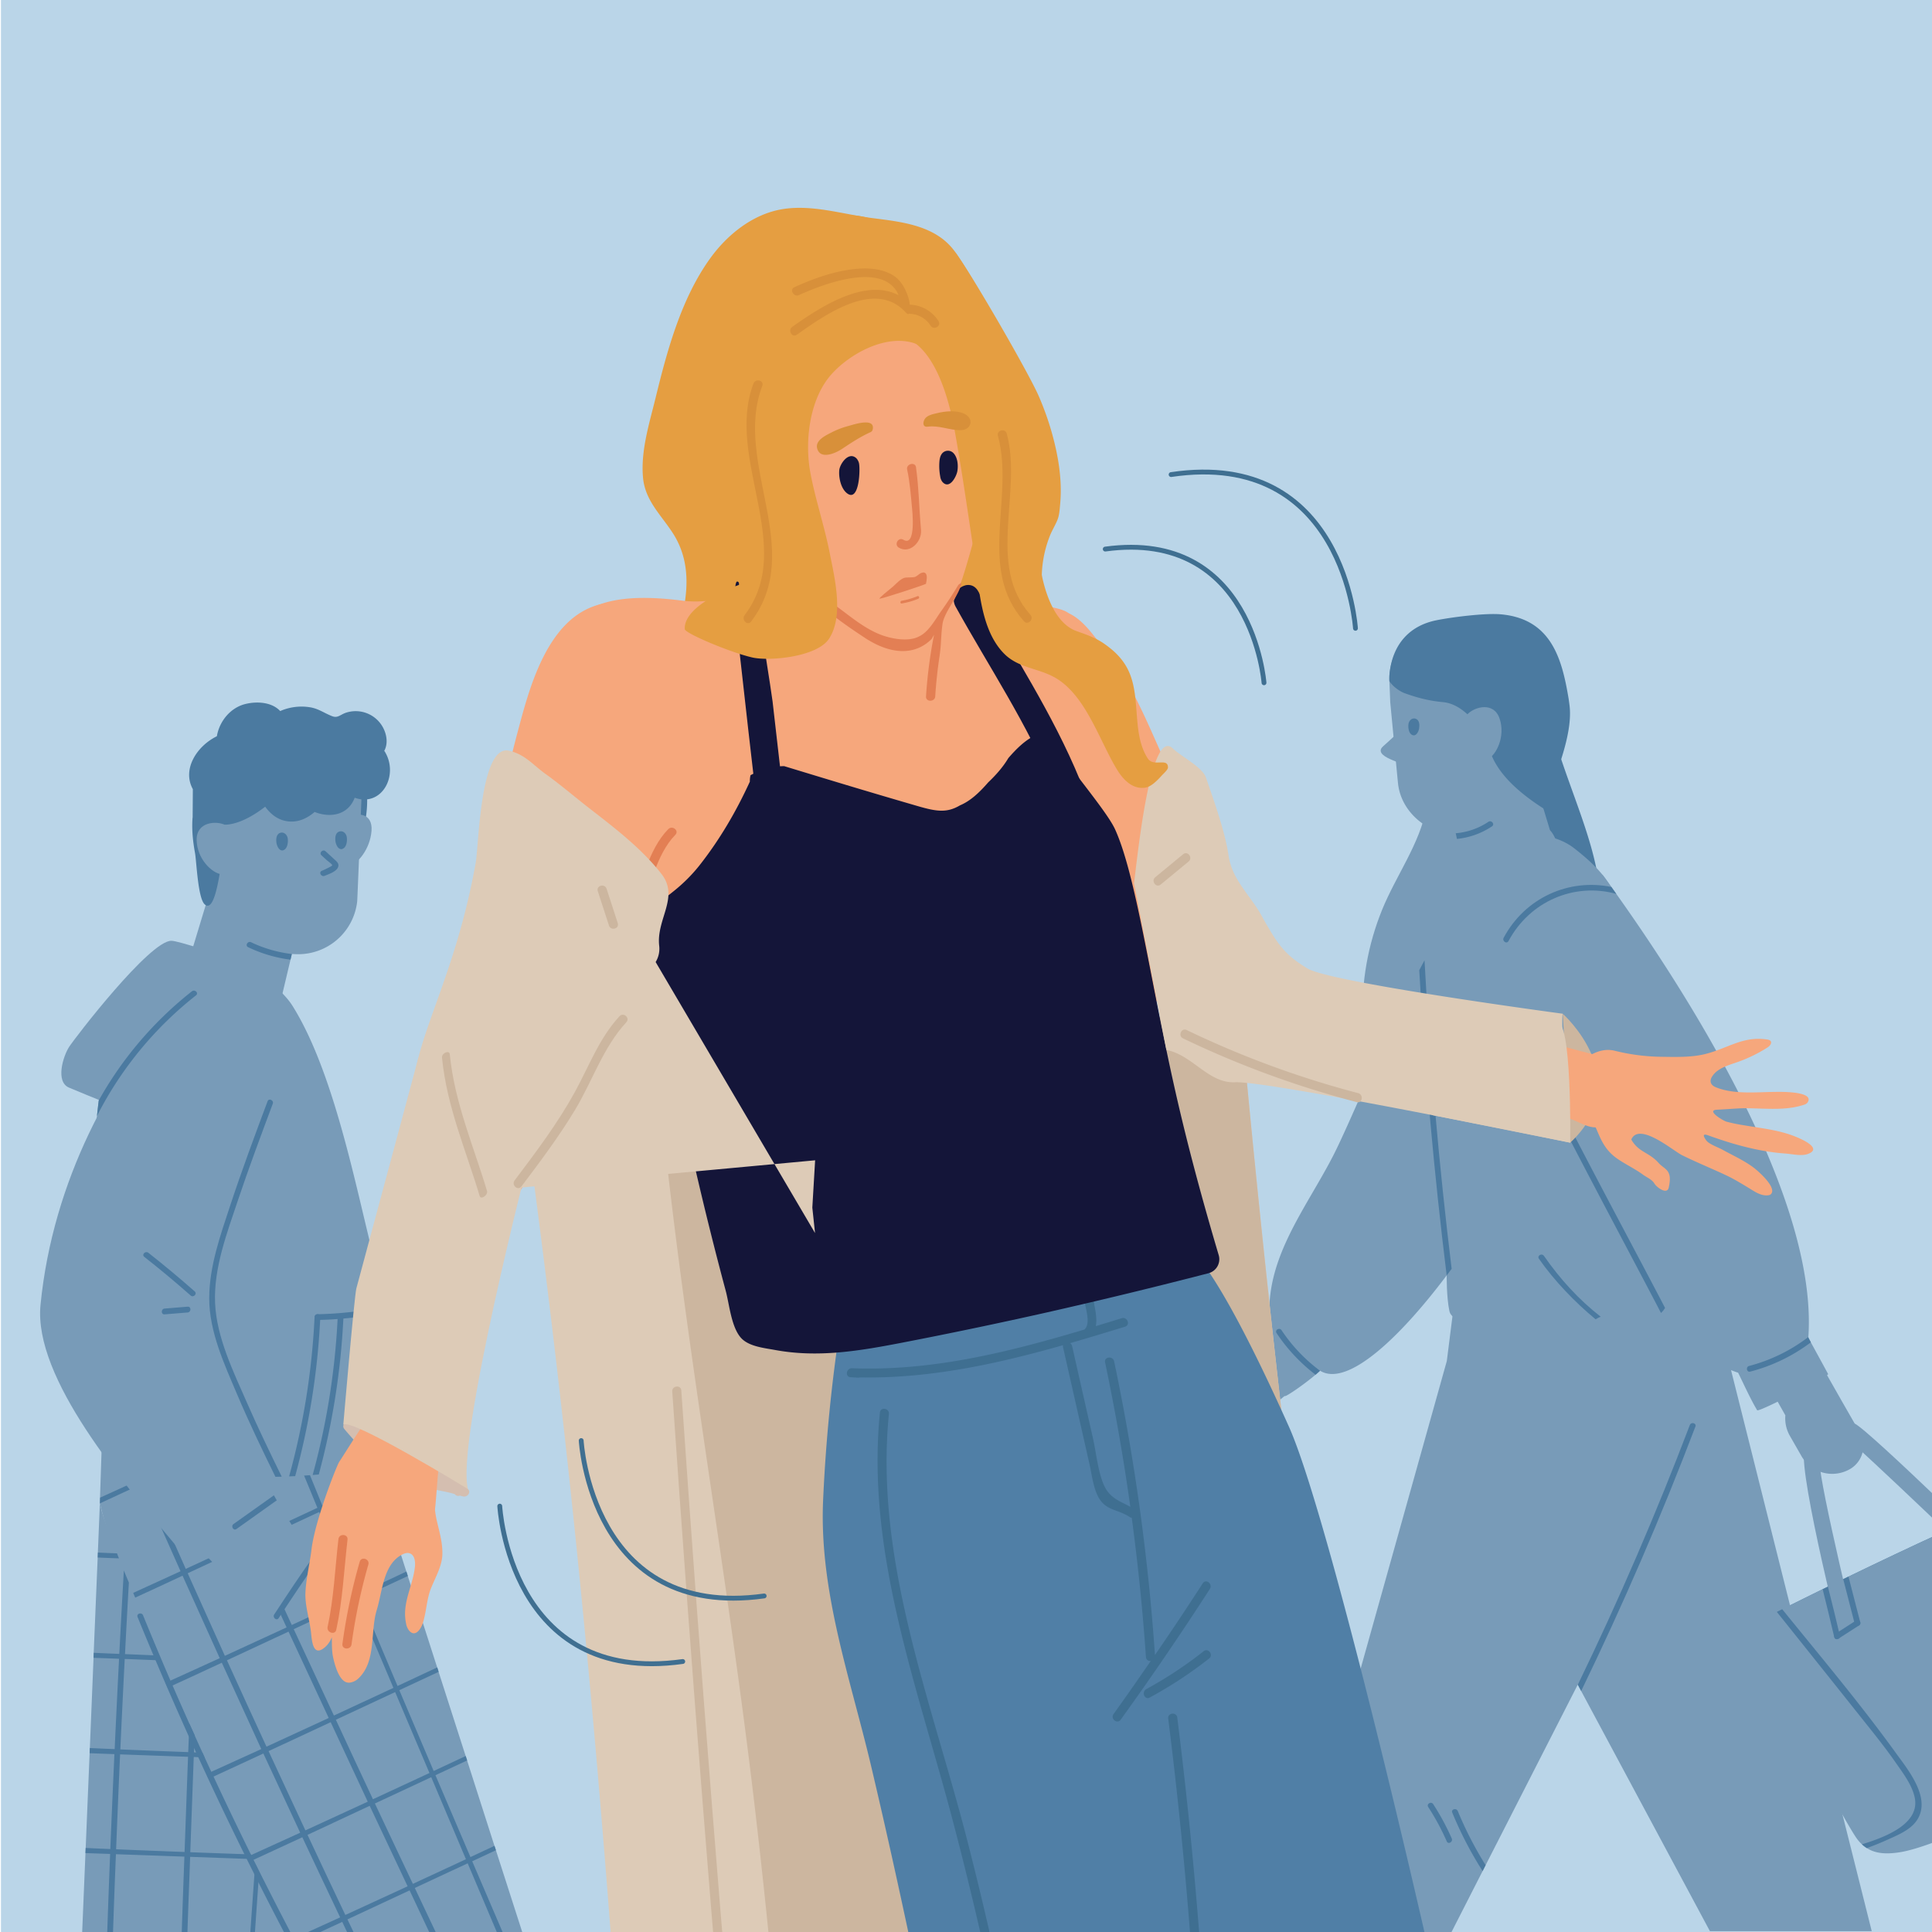 <svg xmlns="http://www.w3.org/2000/svg" viewBox="0 0 2000 2000"><defs><style>.cls-1{fill:#bad5e8;}.cls-2{fill:#4b7aa0;}.cls-3{fill:#789bb8;}.cls-4{fill:#fca87c;}.cls-5{fill:#ccb69f;}.cls-6{fill:#ddcbb7;}.cls-7{fill:#e59e41;}.cls-8{fill:#f6a77c;}.cls-9{fill:#507fa6;}.cls-10{fill:#3f6f91;}.cls-11{fill:#141539;}.cls-12{fill:#d4beb0;}.cls-13{fill:#e37f54;}.cls-14{fill:#d8903a;}.cls-15{fill:none;stroke:#3f6f91;stroke-linecap:round;stroke-miterlimit:10;stroke-width:5px;}</style></defs><g id="FOND"><rect class="cls-1" x="1" width="2000.17" height="2000.17"/></g><g id="Layer_1" data-name="Layer 1"><path class="cls-2" d="M2173.4,1685.39q-173.08,22.59-346.94,41.12c-11.18-22.89-16-39.62-8.07-47,.9-.66,8.67-4.66,21-10.88,1.73-.89,3.64-1.85,5.55-2.81,11.42-5.67,25.76-12.78,41.83-20.67,1.8-.84,3.59-1.73,5.44-2.63,5.14-2.51,10.46-5.08,15.9-7.77,1.79-.84,3.64-1.73,5.43-2.63,31-15,65.08-31.19,95-44.88,2-.89,3.94-1.79,5.85-2.68,6.22-2.81,12.25-5.5,17.93-8.07l6-2.63c28.69-12.61,49.12-20.56,51.63-18.88C2093.93,1557.76,2138.62,1627.79,2173.4,1685.39Z"/><path class="cls-3" d="M1229,1493.1h0a27.79,27.79,0,0,0,39.14,3.45l32.08-26.88a27.8,27.8,0,0,0,3.45-39.15h0a36.77,36.77,0,0,0-51.79-4.56l-18.32,15.35A36.77,36.77,0,0,0,1229,1493.1Z"/><polygon class="cls-3" points="1296.82 1472.55 1347.86 1430.08 1308.4 1387.61 1267.35 1421.47 1296.82 1472.55"/><path class="cls-3" d="M1527.48,971c-1.19-48.82,36.2-118.28-44.58-136.14-.27-.06-.43-.29-.65-.41-1.33-1.9-4.74-2.12-5.28.73-7.3,38.79-31.6,70.69-46.25,106.7-14.55,35.78-21.73,75.19-19.93,113.82,1.39,29.68,9.34,62.19,32.72,82.41,19.83,17.14,47.78,23.39,71.67,11.37,3.3-1.66.64-6.41-2.61-5.27,1.88-29.7,9.2-58.25,12.94-87.71C1529.1,1028.21,1528.17,999.46,1527.48,971Z"/><path class="cls-3" d="M1509.13,942c-10.46,10.94-22.23,29.52-34.48,52-1.79,3.29-3.64,6.69-5.44,10.22-34.06,65-70.33,155.25-88.85,191.64-27.37,53.6-69.44,104.63-66.15,167.85-2.39,2-21.46,18.29-30.78,28.51-1.49,1.67,36,44.69,46.61,53,1.14.9,20.32-12.31,31.85-22.17,1.73-1.5,3.29-2.87,4.6-4.12,28.27,17.5,82.83-34.42,131.11-98.66,1.79-2.27,3.46-4.54,5.14-6.87a821.45,821.45,0,0,0,58.92-91.91C1562.37,1220.18,1509.19,942,1509.13,942Z"/><path class="cls-2" d="M1656.14,948.69c5.36-61.7-32.5-128-51.33-200.22-19.68-12.39-13.64,13-15.89,15.95-4.13,5.46-3.17,10.55-3.16,17.19A168.09,168.09,0,0,1,1582,818c-3.77,17.13-12,33-13.12,50.59a2.56,2.56,0,0,0-.07,4.08,2.66,2.66,0,0,0,1.8,2C1573.88,879,1657.2,950.32,1656.14,948.69Z"/><polygon class="cls-3" points="1937.62 1999.17 1770.12 1999.17 1636.81 1750.53 1633.34 1744.02 1633.28 1743.95 1537.91 1930.81 1534.8 1936.91 1502.53 2000.19 1332.11 2000.19 1497.74 1408.92 1506.04 1343.19 1766.48 1308.51 1770.18 1331.46 1937.62 1999.17"/><path class="cls-2" d="M1537.91,1930.81l-3.11,6.1a379.33,379.33,0,0,1-31.43-60.53c-1.49-3.53,4.3-5.08,5.74-1.56A376.39,376.39,0,0,0,1537.91,1930.81Z"/><path class="cls-2" d="M1502.84,1903.19a246.75,246.75,0,0,0-19.2-35.56c-2.08-3.21-7.26-.22-5.15,3a247.14,247.14,0,0,1,19.19,35.56C1499.23,1909.72,1504.38,1906.68,1502.84,1903.19Z"/><path class="cls-2" d="M1755.08,1476.77q-53.05,139.47-118.26,273.74l-3.46-6.51q63.83-131.76,115.93-268.79C1750.66,1471.63,1756.46,1473.18,1755.08,1476.77Z"/><path class="cls-3" d="M1774.18,1310.94c-6.93.12-8.58,38.24-47.48,38.71-2.21.06-2.2,8.67-14.83,14.46-25.15,11.52-45.34.34-54.78-1-3.08-.44-26.88,21.87-76.28,12.52-47.76-9-77.28-3.86-80.41-18.5-3-13.94-2.8-36.8-2.8-36.8s-24.94-314.56-23-326.27c6.57-38.31,26.83-87.31,32.33-94.72,25-33.4,88.14-48,122.44-21.39,32.5,25.22,42.9,42.13,55.93,80.07C1701.94,1006.13,1770.54,1187.67,1774.18,1310.94Z"/><path class="cls-2" d="M1657.09,1363.11c-2.94,1-3.16,1.62-5.37,2.59-21.16-17.45-42.82-39.93-58.65-62.64-2.21-3.16,3-6.15,5.2-3C1615.06,1324.16,1634.14,1345.18,1657.09,1363.11Z"/><path class="cls-2" d="M1502.74,1313.46c-1.68,2.33-3.35,4.6-5.14,6.87q-19.45-157.57-28.39-316c1.8-3.53,3.65-6.93,5.44-10.22Q1483.26,1154.14,1502.74,1313.46Z"/><path class="cls-3" d="M2214.4,1758.48c-2.57-8.07-20-38.31-41-73.09-34.78-57.6-79.47-127.63-83.48-130.38-2.51-1.68-22.94,6.27-51.63,18.88l-6,2.63c-5.68,2.57-11.71,5.26-17.93,8.07-1.91.89-3.88,1.79-5.85,2.68-29.88,13.69-63.94,29.88-95,44.88-1.79.9-3.64,1.79-5.43,2.63-5.44,2.69-10.76,5.26-15.9,7.77-1.85.9-3.64,1.79-5.44,2.63-16.07,7.89-30.41,15-41.83,20.67-1.91,1-3.82,1.92-5.55,2.81-12.37,6.22-20.14,10.22-21,10.88-7.89,7.35-3.11,24.08,8.07,47,2.87,6,6.27,12.31,9.92,19.06,20.08,36.93,75.11,144.49,87.06,159.31a40.59,40.59,0,0,0,4.07,4.36,33.15,33.15,0,0,0,5.08,3.89c9.5,6,20.67,6.27,33.22,4.42,41.35-6,144.79-59.52,162.48-70.81,16.37-10.4,33.58-20.38,48.16-33.23C2202.32,1790.63,2219.83,1775.69,2214.4,1758.48Z"/><path class="cls-3" d="M1908.81,1712s-46.56-184.09-41.08-210.49,37.85-34.15,52.29-27.78S2087.33,1630,2087.33,1630l-15.22,10s-152.59-146.9-160.06-150.39-27.89,2-28.38,23.91,40.88,191.37,40.88,191.37Z"/><path class="cls-3" d="M1925.27,1482.93l-18.59-32.43-32.81-57.7-48.75,31.36,23.08,41a36.5,36.5,0,0,0,4.73,21.34l11.88,20.74a36.78,36.78,0,0,0,50.18,13.61A27.79,27.79,0,0,0,1925.27,1482.93Z"/><path class="cls-3" d="M1874.58,1389.58c-1.56-3-2.57-4.84-2.57-5a2.32,2.32,0,0,1,0-.59c10-145.69-127.4-358.24-198.86-458.69-1.74-2.45-3.47-4.84-5.08-7.17-3.17-4.37-6.22-8.55-9-12.43-1.25-1.73-46.84,2.09-91.3,40.45-23.85,20.56-11.55,63.11,0,95.6.34,1,58,134,76.53,168.42,17.47,32.41,33.46,70.38,52.82,101.69,26.23,42.49,55.21,94.12,102.18,109.17,4.07,8.07,12.67,27.25,19.72,38.85,1.44,2.39,74.52-35.44,73.44-37.47C1887,1412.23,1878.76,1397.29,1874.58,1389.58Z"/><path class="cls-2" d="M1366.49,1419c-1.31,1.25-2.87,2.62-4.6,4.12A179.15,179.15,0,0,1,1321.5,1380c-2.15-3.17,3-6.16,5.14-3A169,169,0,0,0,1366.49,1419Z"/><path class="cls-2" d="M1874.58,1389.58a178.29,178.29,0,0,1-62.75,30.3c-3.7,1-4.84-4.9-1.13-5.86a172.81,172.81,0,0,0,61.36-30,2.32,2.32,0,0,0,0,.59C1872,1384.74,1873,1386.6,1874.58,1389.58Z"/><path class="cls-2" d="M1586.43,1088.53c-1.61-3.52-6.93-.77-5.32,2.75,25.42,56.08,110.05,213.18,138.34,267.91a25.32,25.32,0,0,0,4.22-5.22C1694.86,1298.36,1612.27,1145.57,1586.43,1088.53Z"/><path class="cls-2" d="M1673.2,925.34c-43.39-12-89.52,7.53-111.63,48.88-1.85,3.4-6.75,0-5-3.41,22.35-41.77,67.77-61.61,111.51-52.64C1669.73,920.5,1671.46,922.89,1673.2,925.34Z"/><path class="cls-3" d="M1609.34,875.28s-33.17,40.93-93.34,26.77l-7.77-33.58-.06-.3-1.2-5.44v-.12l-.59-2.39-.9-3.88-.24-.9-2-7.05-.12-.12,87.66-34.18Z"/><path class="cls-3" d="M1530.28,904.48s18.57-17.12,37.53-28.88c18.38-11.41,34.12-18.36,36.77-16,4.07,3.59,7.65,13.91,7.65,13.91a173.79,173.79,0,0,1-38,29.13c-13,7.14-33.22,18.39-38.59,17.1C1534,919.29,1530.28,904.48,1530.28,904.48Z"/><path class="cls-3" d="M1512.64,888c1,.68,4,4.08,7.84,7.71,4.47,4.24,9.8,8.73,9.8,8.73s-11.69,11.66-13.78,11.57c-2.28-.11-3.69-14.32-3.86-16.19A82,82,0,0,1,1512.64,888Z"/><path class="cls-3" d="M1592.7,800.76c-.47,3.7-1,7-1.37,9.8-1,6.87-1.67,11-1.67,11a37.73,37.73,0,0,1-36.28,39.26l-44,1.8-6.57.23c-24,0-52.35-21.55-55.57-51.73-.18-1.25-8.07-84.21-8.07-84.21l-.89-21.87v-.48a55.48,55.48,0,0,1,.59-10.52,58.08,58.08,0,0,1,55.28-49.89l50.61-2a38.24,38.24,0,0,1,13.92,2.09l.06-.06s30.54,8.54,37.35,49.42c.36,2.45.72,4.9,1,7.53C1600.53,732.58,1596.11,775.6,1592.7,800.76Z"/><path class="cls-2" d="M1624.87,731.07c-.3-2.63-.66-5.08-1-7.53-6.81-40.87-17.55-83-70.42-87.61-16.37-1.42-50.83,3-66.4,6.15-28,5.59-44.37,24.65-48.2,51.95a55.48,55.48,0,0,0-.59,10.52V705c3.23,5.58,11.08,10.87,15.68,12.55,13.5,4.84,25.31,7.95,39.59,9.26,16.91,1.56,29.82,15.14,42.8,32.27,6.71,8.85-1.21,38,62,78.2C1608.39,806.17,1628.33,762.56,1624.87,731.07Z"/><path class="cls-3" d="M1540.07,786c9.1-4.63,18.4-23.61,12.39-41.9s-26.18-12.31-33.34-4.73C1514.1,744.65,1532.45,789.82,1540.07,786Z"/><path class="cls-2" d="M1460.91,760.24c3.66,2.82,6.44-.72,7.59-4,.22-.63.37-1.21.52-1.8.64-3.64.55-8.83-3.28-10.34s-7.16,1.72-7.69,5.34C1457.57,752.64,1458.08,758.07,1460.91,760.24Z"/><path class="cls-3" d="M1433.49,771.05c2.81-2.58,7.07-6.41,9.89-9s6,28.13,2.73,26.72c-4.16-1.76-16.29-5.83-16.81-11.3C1429,774.59,1431.61,772.77,1433.49,771.05Z"/><path class="cls-2" d="M1544.5,855.44a79.65,79.65,0,0,1-36.27,13l-.06-.3-1.2-5.44v-.12a71.26,71.26,0,0,0,33.77-11.83C1544,848.63,1547.73,853.29,1544.5,855.44Z"/><path class="cls-2" d="M1984,1884.86c-6.94,9.92-20.08,15.06-30.6,19.84-6.87,3.11-13.8,5.92-20.85,8.43a33.15,33.15,0,0,1-5.08-3.89c26.29-8.07,60.29-21.93,54.61-48.58-2.8-13.15-12.37-25.52-19.9-36.33-8.42-12.13-17.5-23.73-26.65-35.2q-48-60.32-96.14-120.47c1.73-.89,3.64-1.85,5.55-2.81,39.8,49.18,80.85,97.83,117.78,149C1975.61,1832.63,1999.93,1862.15,1984,1884.86Z"/><path class="cls-2" d="M1898.82,1694.78q-5.82-24.84-12-49.6c1.8-.84,3.59-1.73,5.44-2.63,4.3,16.79,8.37,33.7,12.37,50.61C1905.52,1696.93,1899.72,1698.48,1898.82,1694.78Z"/><path class="cls-2" d="M1920,1681c-4-15.47-8-30.83-11.89-46.25,1.79-.84,3.64-1.73,5.43-2.63q6.11,23.67,12.19,47.27C1926.73,1683.18,1921,1684.74,1920,1681Z"/><path class="cls-2" d="M1921.51,1677.45c-5.09,3.34-16.32,10.45-21.41,13.78-3.21,2.1-.22,7.28,3,5.16,5.1-3.33,16.32-10.44,21.42-13.78C1927.73,1680.51,1924.74,1675.34,1921.51,1677.45Z"/><path class="cls-2" d="M375.52,821.55c-7-.3-21.31,2.67-21.64,5.51a100.57,100.57,0,0,0,1.91,35.68c1.13,4.59,3.28,13.35,9.71,12.83,6.07-.49,8.71-10.73,10.06-15.22A113.26,113.26,0,0,0,380,824.06,3,3,0,0,0,375.52,821.55Z"/><path class="cls-3" d="M361.83,896.2c8.3-1.84,21.36-17.18,22.77-36.16s-15.6-19-23.39-13.8C355.73,849.86,354.89,897.73,361.83,896.2Z"/><path class="cls-4" d="M212.62,932.49c1.06,7.29,1.8,11.64,1.8,11.64s.62-1.68,1.72-4.55c6.07-16,26.44-69.41,33.86-82.61,9.56-17,11.07-36.32,9.43-53.45a160.05,160.05,0,0,0-12.29-46.86s-32.31,9-39.48,52.23c-.41,2.54-.78,5.16-1.07,7.91C202.33,854.92,209.13,909,212.62,932.49Z"/><path class="cls-3" d="M305.8,972.37l-.11.12L302.1,987.6l-1.37,5.86-8.49,35.73c-63.58,14.94-98.66-28.32-98.66-28.32l19.6-64.66Z"/><path class="cls-3" d="M214.42,944.13a39.9,39.9,0,0,0,38.33,41.49l46.49,1.84,7,.29a61.44,61.44,0,0,0,63.54-54.81c.16-1.36,3.69-88.84,3.69-88.84l.94-23.61a59,59,0,0,0-.57-11.15,61.47,61.47,0,0,0-58.46-52.72l-53.46-2.13a39.94,39.94,0,0,0-41.48,38.33l-1,24.59-4.84,122.5Z"/><path class="cls-2" d="M297.87,867.9c-.56-3.83-4.09-7.24-8.12-5.65s-4.15,7.08-3.47,10.93c.16.62.31,1.24.55,1.9,1.22,3.48,4.15,7.21,8,4.24C297.83,877,298.37,871.29,297.87,867.9Z"/><path class="cls-2" d="M359,866.55c-.57-3.83-4.09-7.23-8.13-5.64s-4.14,7.08-3.47,10.93c.16.62.32,1.23.55,1.9,1.22,3.47,4.16,7.21,8,4.24C359,875.68,359.5,869.94,359,866.55Z"/><path class="cls-2" d="M398.31,778a2.88,2.88,0,0,0-.58-.62c4.08-7.36,2.86-17.09-1.65-25a32.13,32.13,0,0,0-37.39-14.76c-6.49,2-8.78,6.1-14.86,3.77-8.35-3.2-14.1-7.93-23.48-9.31a55,55,0,0,0-30.29,4c-8.4-9.1-23.53-10.38-36.05-7.3-15.47,3.8-26.91,17.85-29.51,33.37-20.88,10.25-36.18,34.31-24.87,54.77l-.21,29.34a2.8,2.8,0,0,0-.09.31c-.93,12.34.34,24.35,2.55,36.5,1.57,8.58,2.94,46.7,10,53.11,10.51,9.53,15.29-32.27,17.42-42.38a3,3,0,0,0,.67-1.62c1-12.79,1.8-25.58,2.39-38.39,14.44-.27,30.11-9.35,42.16-18.71,5.23,7.25,12.21,13,21.18,14.79,11.57,2.31,21.73-2.2,30-9.34,16.25,6.48,34.74,3.27,41.47-14.73C395.48,835.87,413.19,802.27,398.31,778Z"/><path class="cls-2" d="M345.9,889.39,337,881.22c-2.83-2.6-7.06,1.62-4.22,4.22l5.58,5.11c1.06,1,5.2,3.7,5.57,5.11.17.62-2.65,1.92-3.8,2.53-2.3,1.21-4.66,2.29-7.05,3.3-3.53,1.5-.49,6.65,3,5.16,4.39-1.86,13.71-4.68,14.25-10.46C350.61,893.14,347.88,891.21,345.9,889.39Z"/><path class="cls-3" d="M297.56,2000.17H85.07c.06-.24,1.43-33.52,3.4-81.87.12-1.73.18-3.52.24-5.31,1.2-29,2.57-62.93,4.06-98.06.06-1.8.12-3.59.24-5.38,1.26-31.13,2.57-63,3.83-93.34L97,1711c1.55-37.29,3-71.77,4.12-98.66.06-1.73.12-3.46.18-5.13,1.25-31.2,2.09-51,2.09-51,1.67,9.33,8.13,27.67,17.69,51.81.66,1.67,1.31,3.41,2,5.14,1.61,4.06,3.35,8.31,5.08,12.61,1.67,4.06,3.41,8.25,5.2,12.49,9.44,22.77,20.61,48.52,32.51,75.53.77,1.67,1.49,3.35,2.21,5,9.08,20.5,18.52,41.59,28,62.62,1.86,4,3.65,8.07,5.5,12.07,3.17,7.06,6.33,14,9.5,20.92.78,1.61,1.5,3.29,2.27,4.9,16.61,36.45,32.75,71.23,46.37,100.39.72,1.67,1.5,3.23,2.21,4.84s1.5,3.11,2.22,4.66c1.37,3,2.74,6,4.06,8.84C285.91,1975.61,297.56,2000.17,297.56,2000.17Z"/><path class="cls-3" d="M540.65,2000.17H294s-14.88-28.68-36.51-72.6c-.77-1.68-1.61-3.35-2.45-5-11.59-23.61-25-51.33-39-81.15-.72-1.61-1.49-3.35-2.33-5-13.26-28.44-27-58.8-40.21-89.28-.78-1.67-1.5-3.34-2.22-5.08-12.6-29.22-24.67-58.5-35.31-86.4-.66-1.68-1.32-3.35-1.91-5-13.15-34.72-24-67.11-30.72-94.36q.09-3,.18-5.91c1.38-40.58,2.57-77,3.53-105.41.18-4.9.3-9.56.47-14,.48-15.17.9-27.36,1.14-35.73v-.66c.3-4.06.42-8.12.42-12.31,18.94,4,37,7.35,54.2,10.28,2.39.42,4.78.84,7.11,1.2,37.11,6.21,69.55,10.27,96.32,12.9,2.22.18,4.37.42,6.52.6,49.78,4.66,78.28,4.24,78.28,4.24l6.63,20.68,1.56,4.72,30.47,95,1.55,4.72,28.93,90.24,1.49,4.66,30.42,94.59,1.49,4.6,28,87.13,1.49,4.6,28.32,88.38,1.5,4.54Z"/><path class="cls-2" d="M488.84,1926.79l24.56-11.47-1.5-4.54L487,1922.43q-18.11-42.32-36.22-84.74c10.94-5.07,21.87-10.21,32.81-15.29l-1.49-4.6q-16.59,7.79-33.17,15.53-17.84-41.76-35.55-83.66c13.56-6.33,27.19-12.66,40.75-19l-1.49-4.6q-20.53,9.67-41.12,19.24-19.26-45.45-38.3-91,24.56-11.38,49-22.82l-1.49-4.66c-16.44,7.76-32.87,15.41-49.3,23.12q-18.19-43.47-36-87.06c18.83-8.79,37.59-17.51,56.41-26.3l-1.55-4.72q-28.32,13.37-56.65,26.59-16.93-41.4-33.64-83c-1.2-3-2.39-6-3.59-9.08q31.74-14.79,63.41-29.52l-1.56-4.72q-31.81,15-63.58,29.82-10.85-27.26-21.33-54.74c-2.15-.18-4.3-.42-6.52-.6q11,29,22.47,57.85-35.76,16.76-71.64,33.4-23.67-52.08-47.15-104.15c-2.33-.36-4.72-.78-7.11-1.2q24.28,54,48.82,107.86-30.93,14.34-61.91,28.62-21.51-48.93-42.67-98.06c-.17,4.43-.29,9.09-.47,14q18.73,43.29,37.7,86.58l-41.23,18.83q-.09,2.87-.18,5.91c6.46-2.92,12.85-5.91,19.24-8.9q12.1-5.65,24.2-11.23,19.82,45.26,40,90.41c-17.57,8.06-31.42,14.38-49,22.39.59,1.67,1.42,3.26,2.08,4.93,9.44-4.3,14.93-6.89,24.37-11.25q12.38-5.73,24.62-11.47,19.19,42.75,38.49,85.39-28,12.81-56.06,25.51c.72,1.74,1.44,3.41,2.22,5.08,17.26-7.88,34.53-15.89,51.74-23.9l4.25-2q20.34,44.73,40.87,89.39c-18.88,8.61-37.71,17.21-56.65,25.76.84,1.67,1.61,3.41,2.33,5,14.7-6.75,29.28-13.51,43.92-20.32,4.19-1.91,8.37-3.88,12.55-5.85q19,41,38.13,82-27.79,12.74-55.64,25.34c.84,1.67,1.68,3.34,2.45,5q24.66-11.29,49.24-22.77c2.09-1,4.12-1.91,6.16-2.87q19.44,41.5,39.14,82.94c-11.18,5.08-22.41,10.22-33.59,15.3h12.85c5-2.33,10-4.6,14.94-6.93,2.69-1.26,5.32-2.51,8-3.71.54,1.14,1.07,2.33,1.61,3.47l3.41,7.17H366c-2.15-4.42-4.24-8.78-6.33-13.21q32.18-15,64.35-30c6.82,14.4,13.51,28.8,20.32,43.2h6.69c-7.23-15.24-14.4-30.47-21.63-45.71q27.44-12.74,54.74-25.52c5.79,13.69,11.53,27.31,17.33,40.93q6.36,15.15,12.84,30.3h6Q504.55,1963.51,488.84,1926.79Zm-44.28-91.37q-29.22,13.63-58.5,27.13-19.28-41.05-38.37-82.28,30.66-14.34,61.37-28.63Q426.82,1793.51,444.56,1835.42Zm-37.29-88.14q-30.82,14.34-61.61,28.63-20.79-44.64-41.59-89.4l64.66-30.12Q388,1701.84,407.27,1747.28ZM354.15,1622c4.24,10,8.48,20,12.73,30.06q-32.37,15.06-64.84,30.12-19.73-42.66-39.26-85.45,33.8-15.78,67.59-31.49Q342.19,1593.62,354.15,1622Zm-63.1-153.09q18.38,46.15,37.52,92l-67.76,31.56c-10.34-22.71-20.86-45.3-31.19-68-3.35-7.35-6.7-14.82-10-22.23Q255.34,1485.58,291.05,1468.88Zm-129.8,85.27c-3-6.87-6-13.74-9-20.61q30.93-14.36,61.91-28.81c13.68,30.06,27.55,60.12,41.29,90.12q-31.55,14.7-63.16,29.22Q176.67,1589.11,161.25,1554.15Zm33.05,74.46,63.1-29.4q19.64,42.66,39.26,85.45-31.91,14.7-63.88,29.4Q213.43,1671.38,194.3,1628.61Zm40.63,90.11c21.28-9.86,42.49-19.84,63.76-29.7q20.71,44.73,41.59,89.4-32.17,14.88-64.41,29.69Q255.25,1763.49,234.93,1718.72Zm43.09,94q32.09-15,64.3-29.94,19.08,41.15,38.36,82.28-32.26,14.88-64.54,29.7Q297,1853.8,278,1812.72Zm79.47,169.64q-19.71-41.4-39.14-82.94,32.19-15,64.36-30.06,19.64,41.69,39.26,83.3Q389.79,1967.54,357.49,1982.36Zm69.92-32.21c-13.09-27.78-26.29-55.45-39.32-83.23q29.13-13.64,58.32-27.19,17.93,42.48,35.92,84.91Q454.9,1937.45,427.41,1950.15Z"/><path class="cls-2" d="M264.22,1929.18q-2.61,35.49-5.08,71h4.78q2.15-31.1,4.36-62.15C267,1935.16,265.59,1932.17,264.22,1929.18Zm-4.43-9.5c-21-.72-41.83-1.49-62.8-2.27q1.78-49.31,3.58-98.6l11.28.48c-.78-1.61-1.46-3.29-2.24-4.9-3.47-.12-5.33-.24-8.8-.36.24-6.87.54-10.64.84-17.51-1.85-4-3.76-8.2-5.61-12.2-.42,10.81-.78,18.66-1.2,29.47q-35.15-1.33-70.27-2.81,2.15-46.79,4.54-93.63c13,.47,24,1,37.06,1.43-.72-1.61-.48-3.29-1.26-5-12.19-.42-23.31-1-35.5-1.43q1.88-37,4-74.1c-1.79-4.24-3.53-8.43-5.2-12.49q-2.5,43.2-4.72,86.35c-8.84-.36-17.69-.72-26.47-1.14l-.18,5.2c8.78.3,17.57.6,26.41,1q-2.41,46.78-4.54,93.51c-8.55-.35-17.15-.71-25.7-1.13-.12,1.79-.18,3.58-.24,5.38,7,.24,14,.54,21,.77l4.66.18q-2.23,49.13-4.24,98.24c-8.49-.36-17-.71-25.52-1.13-.06,1.79-.12,3.58-.24,5.31,3.89.12,7.83.3,11.71.42,4.61.18,9.27.3,13.87.48q-1.62,40.52-3,81h6q1.33-40.43,3-80.73l70.87,2.51c-.95,26-1.91,52.11-2.74,78.22h5.91c.84-26,1.85-52,2.81-78l65.13,2.33C261.29,1922.91,260.51,1921.35,259.79,1919.68Zm-68.72-2.51c-23.66-.9-47.26-1.79-70.87-2.81,1.32-32.75,2.63-65.49,4.13-98.24l70.33,2.51C193.4,1851.5,192.27,1884.3,191.07,1917.17Zm-67.94-304c-.72-1.73-1.37-3.47-2-5.14-6.57-.24-13.21-.54-19.78-.83-.06,1.67-.12,3.4-.18,5.13a7.26,7.26,0,0,0,1.14.06C109.27,1612.71,116.2,1613,123.13,1613.19Z"/><path class="cls-3" d="M392.75,1492c-1.67,8-4,14.81-9.44,21.15-5.68,6.57-26.77,10.75-53.36,13.21l-6.34.53c-5.85.48-11.89.84-18,1.2-2.09.06-4.19.18-6.28.24-2.51.12-5.08.24-7.65.3l-6.51.17c-39.38,1-79.6-.41-98.18-2.74-37.41-4.78-71.89-10.34-96.21-45.42-11.29-16.31-4.42-199.4,9.62-325.37.6-5.5,1.2-10.82,1.86-16.08,5.61-46.25,12.19-82.64,19.18-96.56,17.15-34.24,45.41-48.16,84.85-55.81,27.85-5.38,80.55,28.92,96.51,54.43,38.6,61.55,60.71,163.92,77.68,234.49a735.86,735.86,0,0,1,14.58,77.5c.3,2,.54,3.94.78,5.92C401.24,1404,401.65,1449.82,392.75,1492Z"/><path class="cls-2" d="M355.52,1363.35c0,.54-.06,1.08-.06,1.61A763.85,763.85,0,0,1,330,1526.37l-6.34.53a752.66,752.66,0,0,0,25.82-161.46c.06-.72.06-1.37.12-2.09C349.73,1359.53,355.7,1359.53,355.52,1363.35Z"/><path class="cls-2" d="M331.62,1363.35c-.06,1-.12,2-.18,3a760,760,0,0,1-25.87,161.76c-2.09.06-4.19.18-6.28.24a754.72,754.72,0,0,0,26.35-165,2.77,2.77,0,0,1,.9-2l.3-.3a2.22,2.22,0,0,1,.84-.42,1.63,1.63,0,0,1,.53-.12.76.76,0,0,1,.36-.06h.18A2.67,2.67,0,0,1,331.62,1363.35Z"/><path class="cls-2" d="M395.8,1359.17a364.77,364.77,0,0,1-40.34,5.79c-2,.18-4,.36-6,.48-6,.48-11.95.78-18,.9v.06c-.84,0-1.67.06-2.51.06-2.93.06-3.82-3.35-2.39-5.08a2.48,2.48,0,0,1,1.14-.72,1.63,1.63,0,0,1,.53-.12.76.76,0,0,1,.36-.06h.18a379,379,0,0,0,66.27-7.23C395.32,1355.22,395.56,1357.19,395.8,1359.17Z"/><polygon class="cls-3" points="287.87 1667.88 241.37 1624.24 294.16 1577.8 324.49 1614.31 287.87 1667.88"/><path class="cls-3" d="M228.46,988.77s-43.86-14.88-51.09-14.88c-22.57,0-99.74,100.41-105.86,109.91s-14.47,36.1,0,42.12,77.46,32.87,84.57,29.36S228.46,988.77,228.46,988.77Z"/><path class="cls-3" d="M286.5,1553.14c10.58,18,18,29.28,18,29.28l-63.1,56.29s-16-15.18-38.37-39.5c-2.27-2.39-12.36,10.93-21.45.12-53.9-64.18-147.12-172.58-139.65-248.47,12.85-130.57,75.35-239.2,133.86-304.93,44.16-49.66,124.77-10.64,141.38,37.82S227.52,1289,226.81,1366c-.42,50.55,34.12,117.66,58.14,163.19,6.39,12.13-1.61,17.15-1.43,18.77,0,.12,0,.12.06.18C284.59,1549.85,285.55,1551.52,286.5,1553.14Z"/><path class="cls-2" d="M201.58,1336.87q-23.45-20.67-48-40c-3-2.35-7.25,1.85-4.23,4.23q24.58,19.31,48,40C200.23,1343.63,204.47,1339.42,201.58,1336.87Z"/><path class="cls-2" d="M194.27,1352.67l-23.9,1.95c-3.81.31-3.84,6.29,0,6l23.9-1.95C198.08,1358.34,198.11,1352.36,194.27,1352.67Z"/><path class="cls-2" d="M202.91,1030.39a375.25,375.25,0,0,0-102.55,124.89c.6-5.5,1.2-10.82,1.86-16.08a379.41,379.41,0,0,1,96.44-113C201.65,1023.82,206,1028,202.91,1030.39Z"/><path class="cls-2" d="M300.63,2000.17H294q-81.57-155.88-148.56-318.8c-1-2.45-2-5-3-7.35-1.26-3.17,2.74-4.84,4.84-3a2.61,2.61,0,0,1,.83,1.2C193.37,1783.08,244.82,1893.45,300.63,2000.17Z"/><path class="cls-3" d="M229.29,905.08C219.16,903.77,204,889,203.57,869.76s20.54-20.37,29.83-15.63C239.92,857.47,237.77,906.18,229.29,905.08Z"/><path class="cls-2" d="M291.64,1528.64l-6.51.17c-13.74-28-27.25-56.11-39.44-84.85-13.32-31.43-29.16-65.31-29.1-100.09.06-32.93,11.53-65.08,21.75-96,11.95-36.27,25.28-72.06,38.66-107.86,1.32-3.58,6.7-1,5.38,2.57-12.37,33.11-24.74,66.21-36,99.73-11.3,33.83-25.28,70.28-23.73,106.55,1.5,35.55,19,71.23,33.11,103.44C267,1478,279.27,1503.36,291.64,1528.64Z"/><path class="cls-2" d="M286.5,1553.14q-20.88,14.79-41.71,29.69c-3.16,2.22-6.15-3-3-5.19q20.88-14.79,41.77-29.7c0,.12,0,.12.06.18C284.59,1549.85,285.55,1551.52,286.5,1553.14Z"/><path class="cls-2" d="M302.1,987.6l-1.37,5.86a142.42,142.42,0,0,1-43.81-12.91c-3.52-1.61-.47-6.75,3-5.14A134.82,134.82,0,0,0,302.1,987.6Z"/><path class="cls-2" d="M326,1609.34c-12.41,16.74-30.68,44.5-42.12,61.92-2.09,3.18,2.46,7.07,4.57,3.85,11.44-17.42,29.71-45.18,42.12-61.92C332.83,1610.11,328.27,1606.24,326,1609.34Z"/><path class="cls-5" d="M1617.73,1049.41s77.14,68.32,7.78,133.5Z"/><path class="cls-6" d="M1309.87,1309.33q-13.74-129.35-25.61-258.89c3.32-1.26,4.63-6.77.43-9-1.57-.83-1.12-10.53-2.37-12.76-2-3.53-4.89-5.48-8.47-7.09-11.35-5.11-22.08,1.46-31.7,7.12-22.72,13.37-45,26.94-68.78,38.62-9.46,4.64-67.23,37.08-77.87,27.59a12.08,12.08,0,0,0-.72-8.11c-3.35-7.08-12.57-8.57-19.41-10.72-44-13.87-81.24-26.58-119.42-52.54-25.3-17.2-50.77-35.88-81.88-42.47-33.7-7.14-68.73,1.23-101.2,10.6-78.76,22.71-161.69,67.59-191.84,144.72A387.11,387.11,0,0,0,552,1100a5.15,5.15,0,0,0-6.52-.87c-4.07-28.93-8-57.87-12.27-86.77-.88-6-10.76-4.9-9.88,1.12,57.26,388.71,91.15,728.93,118.62,1120.92,4.76,67.82,8.57,135.71,12,203.61q2.58,51.59,4.77,103.19c2.3,54.56,18,89.19,68.71,41.88,55-51.25,88.77-120.65,130.74-181.93,29.08-43.13,68.19-84.31,120.19-97.42,59.27-14.93,119.15,11.25,157.51,53.35a4,4,0,0,0,.65,4,22.21,22.21,0,0,0,8.28,6.55c1.91,2.41,3.83,4.82,5.61,7.29,3.61,5,11.26-1.13,7.53-6.28a23.69,23.69,0,0,0,10.79-6.52,4,4,0,0,0,1.16-2.42c27.51-.12,54,8,79.33,19.74,29.55,13.74,55.81,34.48,86.9,45.21,36.58,12.62,87.62,3.58,95.45-39.16,3.17,1.65,8.17-.07,7.47-4.43Q1361.76,1796.94,1309.87,1309.33Z"/><path class="cls-5" d="M1309.87,1309.33q-13.74-129.35-25.61-258.89c3.32-1.26,4.63-6.77.43-9-1.57-.83-1.12-10.53-2.37-12.76-2-3.53-4.89-5.48-8.47-7.09-11.35-5.11-22.08,1.46-31.7,7.12-22.72,13.37-45,26.94-68.78,38.62-9.46,4.64-67.23,37.08-77.87,27.59a12.14,12.14,0,0,0-.72-8.11c-3.35-7.08-12.57-8.57-19.41-10.72-44-13.87-81.24-26.58-119.42-52.54-25.3-17.2-50.77-35.88-81.88-42.47-33.7-7.14-68.73,1.23-101.2,10.6-33.51,9.66-67.75,23.39-98.39,41.86,19.89,279.48,73.7,555.12,106.41,833.29,18.16,154.47,32.39,310.17,38.9,465.58.38,9,.65,18,1,26.95,12.24-19.66,24.41-39.32,37.35-58.21,29.08-43.13,68.19-84.31,120.19-97.42,59.27-14.94,119.15,11.25,157.51,53.35a4,4,0,0,0,.65,4,22.21,22.21,0,0,0,8.28,6.55c1.91,2.41,3.83,4.82,5.61,7.29,3.61,5,11.26-1.13,7.53-6.28a23.69,23.69,0,0,0,10.79-6.52,4,4,0,0,0,1.16-2.42c27.51-.12,54,8,79.33,19.74,29.55,13.74,55.81,34.48,86.9,45.21,36.59,12.62,87.62,3.58,95.45-39.16,3.17,1.65,8.17-.07,7.48-4.43Q1361.77,1796.94,1309.87,1309.33Z"/><path class="cls-7" d="M1093.17,692.41c-6.67-13.65-7.93-31.26-9.87-46.07-2.39-18.35-5.86-37.39-4.61-55.93a120.36,120.36,0,0,1,8.11-35.64c2.23-5.69,5.57-10.9,7.84-16.52,2.06-5.1,2.35-11.2,2.85-16.63,2.33-25.09-2.13-50.85-9-74.92A298.45,298.45,0,0,0,1075.28,410c-10.53-24.27-71.67-130.18-88.17-151.38-19.82-25.47-54-29-83.76-32.81-30.71-3.93-63.08-14.57-94.18-9.15-30.12,5.24-56.17,26.21-73.71,50.4-30.16,41.59-44.77,95.52-56.79,144.77-6.51,26.65-15.6,55.13-13,82.82,2.24,23.74,18.71,38.41,30.94,57.4,20.61,32,15.25,69,4.75,103.14a5.47,5.47,0,0,0,2.37,7.44c20,16.12,52.61,48.42,79.56,31.33,8.71-6,16.33-19.43,19.74-30.78,3.43,7.29,7.63,13.78,13.2,18.65,32,28,49.49,65.26,60.87,104.18,4.3,14.71,9.29,29.19,14.65,43.53,3.83.23,7.59,2.15,10.25,6.93l7.08,12.74a13.26,13.26,0,0,1-1.62,15.86c.5,2.61,1.1,5.19,1.66,7.78,3.32,7.86,6.63,15.74,10.08,23.54.64,1.47,1.31,3.17,2,5,2.17,5.1,4.08,10.32,5.81,15.61,1.33,3.38,2.8,6.76,4.41,10,2.61,4.23,5.32,8.38,8.1,12.49,4.88,5.46,10.88,8.83,18.52,8,21.72-2.42,40.59-37.64,50.44-54.05,16.36-27.27,28.22-56.94,40.27-86.27,13.07-31.82,32.12-63,41.74-96,5.49-18.83,7.6-38.47,8.18-58C1099.21,634.55,1102.31,711.11,1093.17,692.41Z"/><path class="cls-8" d="M1339.28,1025.2c-20-75.49-80.9-135.92-117.07-203.47-17.83-33.3-31.15-70-49-103.77a301.25,301.25,0,0,0-31.63-48.12c-10.12-12.59-20.59-28.58-35.9-35.3-14.07-6.18-44.43-1-58,6.58-8.17,4.58,17.11,12.83,11.28,20.12-12.2,15.23-16.81,35.94-17.17,55.07-.94,49.94,13.32,100.61,22.94,149.29a5.59,5.59,0,0,0,6.12,4.07c22.17,34.57,45.19,68.6,69.42,101.76,21.5,29.42,44.6,59.45,76.15,78.75,25.59,15.66,83.56,47.4,113.26,40.22C1351.43,1085.14,1345.83,1049.92,1339.28,1025.2Z"/><path class="cls-9" d="M1536.83,2294.44a76.69,76.69,0,0,0-1-7.71c-27.17-152.46-154.53-705.17-201.61-810-15.18-33.73-91.81-205-119.06-190.5.28-3.11-7-22.45-12.64-16a8.33,8.33,0,0,0-1.5,8.48c-17.16-42.75-62.31-51.48-101.33-27.28-23.35,14.49-48.66,40.57-62.82,65.18-10.87,3.31-49.43-.62-15.1,21.13,20.5,13-22.79,42.55-34.19,63.83-1.43,2.67,1.19,5.9,3.93,6.11,16.4,1.28,22.8,28.21,35.86,20,2.92,6.36,15.57-18.58,19.06-12.48,41.54,72.64,78.18,145.69,105.67,224.67,28.69,82.43,49.24,167.43,65.63,253,3.5,18.31,6.67,36.67,9.82,55,0,.15,0,.28,0,.43l.72,3.6c12.86,75.4-7.8,64.22,2.33,140,.78,5.81,45,173.16,64.67,252.29,17,68.59,63.71,525,72.82,708.94.14,2.66,128.45-.38,198.24-25.72C1562.54,2950.52,1547.58,2429.53,1536.83,2294.44Z"/><path class="cls-9" d="M1209.38,1493.68a235.23,235.23,0,0,0,2.27-35.32c-.1-5.93-9.51-5.38-9.41.54a226.91,226.91,0,0,1-1.1,25.21c-44.14-49.49-107-93.34-171.31-108.66-38.27-9.12-67.83-33-109.06-29.18-11.75,1.1-40.35,7-40.47,21.49-.14-5.28-8.64-6.92-9.52-1.27a1690.46,1690.46,0,0,0-18.73,187.26c-4,94.08,28.28,183.72,49.65,274.13,34,143.83,62.9,288.79,92.91,433.48,13.37,64.48,30,126.4,27.13,192.68-2.74,64.06-14.91,127.18-21.67,190.84-16.53,155.75-23.74,272-50.5,447.55a4.62,4.62,0,0,0,.47,3.17c6.07,10.5,202.23,73.48,209.52,35.3,40.5-212,43.75-325.59,64.12-440.14,17.45-98.12,34-263.52,36-363.31,2.83-140.68-4.33-119-4.7-261.11-.39-145.87-16.59-287-40.73-430.64-2-11.63-12.39-132.48-6.55-130.92,3.83,1,8.37-2.92,5.34-6.68C1211.88,1496.62,1210.61,1495.15,1209.38,1493.68Z"/><path class="cls-8" d="M1161.37,957.89q-8.79-41.64-21.31-82.39c-13-42.44.53-210.85-34.39-241-11.52-9.93-85.12-12.74-99.49-15.2L844.57,591.69c-5.53-1-11.29-1.89-16.68-.31-9.45,2.77-10,13.54-16.54,19.66-8.07,7.54-20.53,9.59-31.11,10.31-17.47,1.21-35.28.07-52.71,1a107,107,0,0,1-19.77-.39c-43.29-5.57-104.24-8-122.58,36.09-10,24.14-7.36,53.82-4.94,79.19,3.13,32.82,10.88,65.1,24,95.33,35.23,80.85,44.75,156.47,97.8,224.46,33.44,42.84,68.54,85.52,112,118.65,50.51,38.52,101.08,49.37,164.1,46,33.83-1.78,69.19-4.25,102.07-12.9,80.39-21.17,103.52-98.59,94.24-172.82Q1169.58,996.73,1161.37,957.89Z"/><path class="cls-10" d="M1245.12,1639q-24.21,37.51-49.51,74.28a2220.79,2220.79,0,0,0-42.26-304c-1.24-5.89-10.62-4.88-9.37,1.06q15.63,74.34,26.13,149.51c-10.77-5.94-21.59-9-27.54-22.91-6.17-14.46-7.71-32.86-11.18-48.21q-10.77-47.64-21.55-95.29a4.8,4.8,0,0,0-2.07-3c19-5.49,38-11.26,56.93-17.08,5.79-1.79,2.26-10.53-3.52-8.75q-13.38,4.13-26.83,8.19c1.62-8.12-.76-17.42-2.06-25.5-1-6-10.33-4.94-9.37,1.07,1.09,6.78,6.13,21.9,0,27.59-.11.1-.14.23-.24.34-78.41,23.4-158.15,43.32-240.66,40.08-6-.23-7.56,9-1.47,9.32l7.77.46a5.07,5.07,0,0,0,2-.27c71.84,1.31,141.48-13.87,210.11-33.35a4.5,4.5,0,0,0,0,2q13.71,60.64,27.43,121.28c2.5,11,4,25.84,10.23,35.78,7.82,12.42,19.71,10.93,31.27,18.79a4.74,4.74,0,0,0,2.22.79q9.66,71.81,14.7,144.2a4.22,4.22,0,0,0,5,4c-12.69,18.43-25.45,36.81-38.54,55-3.53,4.91,3.82,10.8,7.38,5.87q47.88-66.48,92.29-135.31C1255.75,1639.79,1248.41,1633.88,1245.12,1639Z"/><path class="cls-11" d="M785.18,632.8c-7.81-27.8-6.1-3.49-18.84-27.35-11.15-20.89-2,58.17,0,76.34q8.16,73.73,16.76,147.42c2.1,18,30.3,15.79,28.19-2.36Q805.44,776.44,799.75,726C799,719,785.61,634.33,785.18,632.8Z"/><path class="cls-11" d="M1118,807.55c-28.55-69.48-69.08-130.08-105.33-195.4-8.85-15.95-32.17.09-23.4,15.89,35.09,63.22,74.4,121.61,102.07,188.94C1098.23,833.78,1124.93,824.43,1118,807.55Z"/><path class="cls-11" d="M1216.63,1129.31c-26.37-116.7-40.51-222.65-62.27-270.69-8.6-19-48.27-64.72-72.4-100.84-.29.06-.56.16-.84.23q-38.82-71.82-78.56-143.11c-3.45.36-6.89.59-10.33.67q40.53,72.42,79.89,145.48c-10.56,4.89-19.64,13.71-28.28,23.71C1038.37,794,1031,802.31,1023,809.9c-8.89,10.24-18.24,19.19-29.2,23.79-13.33,7.86-23.77,6.55-43,1-51.66-15-87.87-26-139.09-41.6a72.1,72.1,0,0,0-16.06,2.1q-4-89.22-15.47-177.81-2.5.17-5,.18a11.5,11.5,0,0,1-1.86.52l-2.5.3q11.61,89.53,15.56,179.74a92.63,92.63,0,0,0-9.42,4.34,25.42,25.42,0,0,0-.71,6.67c-14.17,31-31.4,60.44-52.66,87.34a166.61,166.61,0,0,1-25.69,25.65c-5,4-11.38,9.52-17.19,11.09-15.88,4.24-36,5.76-31.76,24,.5,2.13,11.62,27.59,12.18,29.7,4.81,18.13,48.36,178.36,58.7,223.22q14.61,63.4,31.48,126.28c3.76,14.05,5.8,38.33,16.37,49.19,8.18,8.41,23.93,9.91,34.63,11.89,45.1,8.35,88.56.76,132.86-7.81q74.52-14.43,148.49-31.06,84-19,167.32-40.56a15,15,0,0,0,10.61-18.82C1244.88,1243,1229.55,1186.47,1216.63,1129.31Z"/><path class="cls-8" d="M908.91,537.26c-22.89-1.78-45.18.61-67.93,4.54a6.41,6.41,0,0,0-3.26,1.21c-1.27,1.13-13.68,8.09-13.79,9.78-2,33.19,4.45,62.43-9.55,92.3,6.16,6.28,3.24,14.25,7.71,21.7A120.88,120.88,0,0,0,842.32,692c15.84,15.17,35.38,26.1,55.84,33.72,23.75,8.84,51.59,17.43,65.25,1.86,3.69-4.21-.54-44.15-.34-22.19.46,52.83,15.56-99.85,23.53-152,.43-2.79-64.13-14.75-70.65-15.5Q912.43,537.53,908.91,537.26Z"/><path class="cls-8" d="M981.78,307.73c-40.38-58.51-108.61-76.77-171.14-40-40.46,23.8-65.59,61.65-68.13,109.73-2.18,41.26,7.92,86.54,25.32,123,31.63,66.25,88,173.68,176.75,163.08,35.56-4.24,51-61.23,59.17-89.56,14.41-49.69,23.66-102.35,19-154.2C1019.55,383.83,1005.14,341.58,981.78,307.73Z"/><path class="cls-12" d="M357.6,1472.46c-2.08,1.47-3.21,4.42-1.09,6.93,14.42,17.06,31.06,34.89,51,45.48,10.13,5.37,21.39,9.53,32,13.9,10,4.12,21.47,4.71,31.38,8a4.06,4.06,0,0,0,4.57,1.64l.6-.15c1.27.34,2.33.6,3.39.86,4.16,1,8.6-4.08,5-7.62-15.16-14.84-35.17-25.81-52-38.8-19.73-15.26-45.21-26.9-68.89-34.57C360.18,1467,357.82,1469.7,357.6,1472.46Z"/><path class="cls-13" d="M991.38,606.67c-5.36,8.79-11,17.43-17,25.84S961.53,654,951.74,658.64c-11.29,6.32-29.94,2.45-40.78-1.87-14.53-5.8-26.85-15.52-39.1-24.77-12.08-9.14-24.14-16.69-33.73-28.71-3.66-4.58-17.34-14.94-15-9.48,11.17,25.67,50.17,52,72.63,66.76,24.47,16,50.12,19.33,68.65.94.82-1.45,1.66-2.89,2.49-4.34a494.67,494.67,0,0,0-8.28,63.77c-.37,5.94,9.16,5.89,9.53,0q1.32-20.86,4.45-41.62c2-13.54,1.25-19.84,3.07-33.32,1.67-12.35,17.09-29.46,19.71-42.3A5.49,5.49,0,0,0,991.38,606.67Z"/><path class="cls-8" d="M713.37,743.49c-4.51-27.14-15.31-52.55-34.82-70.62-10.24-9.48-41.52-51.16-57.11-47.31-56,13.83-74.31,90.26-86.12,134.24-15.2,56.59-26.24,124.84-43.09,181.93-16.91,57.25-28.3,109-44.36,166.33-4.51,16.1-14.77,36.74-14.72,54.31,7.45-5.43,15.64-9.52,25.62-10.48,8.16-.78,13.46,4.43,15,11.31,3.85-2.76,7.71-5.34,11.42-7.63,11.85-7.29,24.57,4.36,22.83,14.48,8.49-1.9,18.23,7.84,15.79,16.19a56.78,56.78,0,0,1-2.88,7.52c4.35-1,8.51-2.16,12.34-3.4,42-13.54,61.8-46.16,80.44-83.74,47.93-96.64,32.08-76.44,65.25-178.84,10-31,20.29-62,29-93.44C715.51,807.25,718.48,774.26,713.37,743.49Z"/><path class="cls-13" d="M691.77,858.34c-21.11,21.56-28,57.74-37.28,85.53-1.92,5.72,6.69,9.56,8.62,3.81,9-26.81,15.77-62.77,36-83.47C703.39,859.87,696,854,691.77,858.34Z"/><path class="cls-8" d="M380.68,1497.26c.09-2,.17-4,.25-6,6.3,11,17.07,21.24,24.74,30.58l35.35,43a4.58,4.58,0,0,0,2.9,1.69c2.65-2,2-4,6.07-2.92.84.23,3.51-44.91,4.35-44.67,8.29-76.77,24-106.37,37.87-182.36,14.08-77.36,89.6-158.38,97.23-181.85,7-21.42-31.32-61.61-46-81-9.61-12.66-20.74-18.89-33.49-26.41-55.68-32.83-75.24,73.06-86.3,107.61a952.17,952.17,0,0,0-29.9,121.89c-11.92,66.35-17.8,133.58-21.38,200.87C375.13,1484.22,377.87,1490.76,380.68,1497.26Z"/><path class="cls-8" d="M1628,1134.86c3.31,3.35,7.11,6.48,9.93,9.57,18.06,19.75,14.55,40.07,36.48,55.18,8.33,5.75,18,10.26,26.2,16.27,4.09,3,9.44,5,12,9.28,2.37,4,13.1,11.94,14.83,4.32,4.31-19-4.23-18.54-10.54-25.67-9.83-11.15-20.66-10.8-28.2-24.19-1.79-3.17-1.46,3.33,0,0,8.13-18.54,43.46,11.71,52.35,16.13,15.15,7.53,30.86,13.84,46.16,21.06,7.84,3.7,15.23,8.25,22.65,12.71,6,3.63,13,8.78,20.46,7.85a4.91,4.91,0,0,0,2.94-1.18c6.73-6.82-14-24.68-18.6-28-9.85-7.22-21.09-12.23-31.74-18.12-4.3-2.38-13.91-5.66-16.72-9.67-1.68-2.39-5.24-7.72,1.91-5.14,17.08,6.16,34.48,11.56,52.31,15.08a226.91,226.91,0,0,0,28.08,3.82c6.91.49,16.39,2.86,23,.43,15.33-5.61-5.52-14.92-11.58-17.44-17.71-7.39-35.73-9-54.38-12.24a171.81,171.81,0,0,1-18.26-3.75c-3.68-1.07-21.61-11.86-9.84-12.39,7.49-.34,15-.94,22.46-1.34,7.83-.41,15.7,0,23.53.21,14.84.46,30,.74,44.25-4.07a6.45,6.45,0,0,0,3.4-2.1c8.28-12-28.23-11.18-33.21-11.14-19.7.17-43,2.82-61.67-4.81-5.28-2.15-6.89-6.18-3.88-11,5.27-8.51,16-11.49,25.42-14.75a151.64,151.64,0,0,0,32.08-15.5c3.93-2.52,5.7-7.2-.1-8.12-25.33-4-40.57,9-64.57,15-13.85,3.46-29.8,3.07-44,2.85a210.44,210.44,0,0,1-49.53-6.25c-18.84-4.8-37.43,11.28-47.84,25.6C1617.54,1121.89,1621.94,1128.74,1628,1134.86Z"/><path class="cls-8" d="M1331.21,1115.83l1.2.52c20.22,8.43,45.2,9.89,66.65,13.09,24.75,3.7,49.59,6.62,74.44,9.33,49,5.35,98,9.88,146.7,17.88,12.51,2.06,29.21,17.33,41.1,6.69-3.13-7.55,11.41-32.19,16.74-36.61,26-21.57,18.86-22,5-26.23-15.08-4.58-64.51-16.47-79.46-21.49-26.12-8.77-52.51-16.68-79-24-53.15-14.65-85.73-30.2-139.43-42.36-11.83-2.68-24-1.29-35.72.84-14.18,2.58-51.56-.57-60.14,13.52-7.35,12.09-2.24,27.46,6.54,48.14C1303.41,1093.15,1313,1107.75,1331.21,1115.83Z"/><path class="cls-6" d="M868.2,1147.33m-24.39,53.81-2.89,49,2.8,26.31-165-280.55a26.41,26.41,0,0,0,3.68-16.83c-3.2-27.58,21.16-50.18,2.41-74.29-20.72-26.64-49-48.06-75.44-68.61-14.8-11.49-28.94-23.73-44.18-34.65-13.73-9.83-21.32-20.42-38.17-24.37-29.91-7-31.32,97.64-34.56,115.85-19.94,112.31-58.79,174.83-63.91,226.72-1.28,12.92-.46,25.18,3.26,37.39,3.85,12.64,25.88,25.45,36.67,31.83,28.36,16.75,36.53,30.43,67.47,40.75Z"/><path class="cls-6" d="M1173.93,914.41l33.51,172.5c26.85,5.09,43.37,34.5,70.69,33.45,124.84-4.81,73.6-28.84,67.65-72.16a80.85,80.85,0,0,0-3.26-13.77,541.51,541.51,0,0,0-35.16-84c-12.16-23.34-31.81-38.46-35.64-65.25-3.44-24-15.35-57.13-23.36-80.37-3.69-10.69-25.83-21.85-34.25-30-23.06-22.41-36.28,109.33-40.18,139.59,0,0,69.39,207.78,104.2,205.95s347.38,62.55,347.38,62.55-10.51-122-7.78-133.5c0,0-239.52-32.05-264.09-46.77s-31.16-25.76-46.28-52.17"/><path class="cls-7" d="M909.55,229.7c-33.41-15.85-72-2.51-98,20.69a4.45,4.45,0,0,0-1.11,1.5c-42.86,37.28-77.89,83.29-83.87,141.67-3.14,30.58-6.22,69,5.78,98,8,19.22,21.75,34.81,29,54.6,5,13.68,8.2,27.92,11,42.21a3.86,3.86,0,0,0-.78,3.19c-2,3.59-4,7.17-6,10.76-2.87,5.34,5.28,10.07,8.17,4.71.56-1,1.17-2.08,1.73-3.12,2.34,4.82,9.79,2.52,8.74-3.13-.58-3.13-76.83,20.57-75.35,50.49.22,4.36,47.63,24.31,70.07,29.38,17.59,4,66.78-.49,79.23-19.37,15.68-23.78,5.75-63.44.74-88.93-5.47-27.79-14.66-54.78-19.9-82.39-6.23-32.72-1.27-76.8,21.78-102.57,19.51-21.8,57.8-42.47,87.41-31.5,4.23,1.57-7.17-8.21-8.52-11.56a4,4,0,0,0,1.88-5c-7.83-23.7,3.77-51.41-2.72-76C934.66,247.81,923.86,236.48,909.55,229.7Z"/><path class="cls-7" d="M1203.64,789.28c-4.87-.2-11.82,1.48-15.44-4.1-17.76-27.32-5.55-66.57-22.36-95.39-5.92-10.14-13.95-17.25-22.89-23.48-8.56-6-18.43-9.44-28.27-12.9-20.91-7.34-30.91-34.57-35.4-54.25a127.8,127.8,0,0,1-.28-55.53c4-18.47,13.25-35.57,14.15-54.75,2.21-47.32-76.93-188.77-102.86-225.75-12.15-17.33-30.65,11.92-32.13-4.24a3.8,3.8,0,0,0-.06-.88c-5.62-20.52-28.93-36.69-42.23-11.66-7.12,13.41-6.4,32.16-5.39,46.76.82,11.95.39,31.25,9.52,40.08-4.08-2.25-9.18,3.55-5.41,7.57,7.92,8.42,14,5.05,23.87,9.28,31.48,13.55,44.68,67.16,50,96.67,7.74,43.17,13.86,86.61,20.44,130,4.93,32.47,6.14,75.15,30.48,99.88,14.32,14.54,33.75,14.87,51,23.9,33.35,17.47,47.53,66.3,66.26,96.67,6.31,10.24,16.13,20.34,29.2,18.16,6.16-1,12.9-8.16,16.84-12.54,1.43-1.58,6.37-5.93,6.4-8.22C1209.08,790.33,1206.8,789.41,1203.64,789.28Z"/><path class="cls-10" d="M1246.05,1709.31a419.29,419.29,0,0,1-59.39,39.24c-5.26,2.86-1.82,11.65,3.51,8.75a431.61,431.61,0,0,0,61.52-40.44C1256.45,1713.11,1250.83,1705.54,1246.05,1709.31Z"/><path class="cls-10" d="M1218.7,1778c-.76-6-10.13-5-9.37,1.06a4770.72,4770.72,0,0,1,37,641.12c-.06,6,9.31,4.93,9.36-1.07A4772.21,4772.21,0,0,0,1218.7,1778Z"/><path class="cls-10" d="M1001,1904c-37-143.66-95.84-289.37-80.8-440.28.6-6-8.71-7.51-9.32-1.47-14.33,143.88,38.15,281.82,74.41,418.61a3774.92,3774.92,0,0,1,89.92,448.73c.83,6,10.2,5,9.36-1.07A3796.8,3796.8,0,0,0,1001,1904Z"/><path class="cls-11" d="M886.88,474.81a7.17,7.17,0,0,0-.67-.68c-7.93-6.89-16.79,6.2-17.39,12.55-.72,7.47,1.56,18.81,7.85,23.81,13.23,10.5,14.1-26.8,12.39-31.62A12.36,12.36,0,0,0,886.88,474.81Z"/><path class="cls-11" d="M987.07,469.11a7.88,7.88,0,0,0-12.43,1.17c-1.56,2.39-2,5.29-2.19,8.1a58.87,58.87,0,0,0,.87,14.88,11.6,11.6,0,0,0,2.23,5.56c7.4,8.45,14.58-5.56,15.52-11.17C992.07,481.74,991.41,473.71,987.07,469.11Z"/><path class="cls-13" d="M939.07,486.12c2.71,11.95,3.86,27,5,39.16.23,2.54,4.67,41.58-8.92,33.47-5.21-3.11-9.92,5.06-4.7,8.17,11.52,6.88,24-6.25,23-18.22-2.35-26.94-2-40.8-5.2-65C947.38,477.65,937.73,480.21,939.07,486.12Z"/><path class="cls-14" d="M960.42,441.69c11.6-1.59,22.46,3.72,33.94,3.64s14.52-12.36,3.38-17.23c-8.12-3.56-19.36-2.49-27.7-.41-4.17,1-10.5,2.15-12.88,6.28C955.17,437.43,955.07,442.42,960.42,441.69Z"/><path class="cls-14" d="M862.37,469.36a44,44,0,0,0,9.28-4.64c9.59-6.4,18.81-12.48,29.34-17.27a4,4,0,0,0,2.44-2.9c2.71-12.85-20.1-4.93-25.44-3.5a85.35,85.35,0,0,0-17.14,6.58c-5.77,3-17.18,8.1-14.92,16.56C848,472.07,855.57,471.75,862.37,469.36Z"/><path class="cls-5" d="M1224.81,884.28l-28.91,23.84c-4.67,3.85.94,11.43,5.64,7.55l28.92-23.84C1235.13,888,1229.52,880.41,1224.81,884.28Z"/><path class="cls-5" d="M695.91,1440.42q29.24,425.85,67.31,851c.54,6,9.9,5,9.36-1.07q-38.07-425.14-67.3-851C704.86,1433.3,695.5,1434.38,695.91,1440.42Z"/><path class="cls-14" d="M971.54,332.37a36.61,36.61,0,0,0-29.79-17,38.16,38.16,0,0,0-.67-4.53c-2.42-9.64-7.81-20.46-16.48-25.78-10.5-6.45-23.61-7.8-35.66-6.93-23,1.66-45.71,9.69-66.55,19.16-5.5,2.51-.7,10.63,4.78,8.13,24.3-11.05,86.91-35.35,102.8-.53-.13.13-.17.34-.29.48-34.79-17.86-81.6,13.25-109.56,33-4.91,3.47-.19,11.64,4.78,8.13,28.61-20.17,80.92-57.94,112.64-23.15,1.66,1.81,2.74,2,3.42,1.31a4.1,4.1,0,0,0,.73.18,26.78,26.78,0,0,1,21.72,12.33C966.67,342.23,974.82,337.49,971.54,332.37Z"/><path class="cls-14" d="M780,397c-29.47,77.75,44.52,169.4-9.18,239.79-3.63,4.76,3,11.46,6.7,6.63,56.61-74.19-18.7-164.06,11.58-243.93C791.28,393.78,782.16,391.35,780,397Z"/><path class="cls-14" d="M1042.16,448.79c-1.6-5.85-10.71-3.42-9.1,2.45,17.29,63.27-21.7,137.57,27,191.93,4.05,4.52,10.67-2.19,6.63-6.71C1020.67,585.09,1058.69,509.29,1042.16,448.79Z"/><path class="cls-8" d="M356.13,1740.19a8.25,8.25,0,0,0,5.53,1.71,16.05,16.05,0,0,0,9.83-4.85c18.21-17.71,11.63-48.17,18.55-70.46,5.83-18.77,6.55-47.9,26.95-57.64,2.13-1,4.6-1.74,6.95-1,5.38,1.61,6.16,8.74,5.58,14.1-2.2,20.13-13.62,37.41-9.19,58.47a16.64,16.64,0,0,0,2.91,7.12c6.49,8.1,12.45-1.41,14.32-7,3.94-11.79,4-24.92,8.61-36.46,4.45-11.1,11.47-22.89,11.77-35.15.29-11.87-2.93-22.7-5.61-34.19-4.17-17.89-2.9-36.41-6.57-54.48-3.3-16.24-7.73-40-18.12-53.88-5.84-7.79-25.44-14.33-28.08-18.63-4.1-6.68-44,59.24-48.35,65.35-2.29,3.21-25,59.9-28.77,90.92-1.78,14.71-5.48,29.19-6.23,44.06-.69,13.62,4,27.25,5.63,40.79,1,8.32,1.62,27.25,14.42,16.35,13.73-11.68,10.11-35.56,12.15-51.78,1.11,13.82-5.18,27.62-4.9,41.43.14,7.11-.15,14.15,1.42,21.15C346.37,1722.52,349.71,1735.51,356.13,1740.19Z"/><path class="cls-13" d="M363.9,1702.28a581.73,581.73,0,0,1,17.41-82.63c1.68-5.81-7.27-8.8-8.95-2.94a598.7,598.7,0,0,0-17.87,85C353.67,1707.75,363.09,1708.27,363.9,1702.28Z"/><path class="cls-13" d="M348.11,1687.11c6.61-30.38,8.08-62.42,11.64-93.29.7-6-8.72-6.56-9.41-.54-3.46,30-4.77,61.39-11.19,90.89C337.88,1690,346.82,1693.05,348.11,1687.11Z"/><path class="cls-6" d="M1498.18,1042s97.33,22.93,113.22,16.63,14.11,124.24,14.11,124.24l-143.07-28.57Z"/><path class="cls-5" d="M1406,1131.61a983.38,983.38,0,0,1-177.54-65.31c-5.49-2.64-9.27,6-3.81,8.62a996,996,0,0,0,179.89,66C1410.36,1142.46,1411.77,1133.13,1406,1131.61Z"/><path class="cls-15" d="M601.65,1491.27s9.92,186,189.42,160.85"/><path class="cls-15" d="M517.35,1559.13s9.93,186,189.43,160.85"/><path class="cls-15" d="M1308.49,706.82s-11.94-159.31-164.35-138.42"/><path class="cls-15" d="M1403.17,650.42s-11.59-185.88-190.85-159.15"/><path class="cls-13" d="M957.84,593.21c-1.14-.85-2.27-.6-3.53-.27-2.62.67-4.38,3.14-6.83,4.18-2.17.91-8.9.38-11.1,1-4.67,1.42-8.37,6-12,9.13-4.73,4.05-15.3,12.19-13.8,12.53s48.37-14.8,48-15.52C959.22,601.08,960.42,595.13,957.84,593.21Z"/><path class="cls-13" d="M949.72,617.18a78.63,78.63,0,0,1-16.32,4.74c-1.76.3-1.64,3.12.14,2.81a80.93,80.93,0,0,0,17.06-4.88C952.26,619.17,951.4,616.49,949.72,617.18Z"/><path class="cls-6" d="M368.92,1333.68c19.07-70.48,64.23-238.92,64.23-238.92l115.56,99.43s-77.32,298.42-64.26,347.31c0,0-120.55-73.88-129.07-66.66C355.38,1474.84,366.79,1341.56,368.92,1333.68Z"/><path class="cls-5" d="M639.52,955.67q-5.81-17.82-11.59-35.65c-1.86-5.75-11-3.3-9.09,2.49l11.58,35.64C632.29,963.9,641.4,961.46,639.52,955.67Z"/><path class="cls-6" d="M674.48,1036.5c0-2.93-6.13-22.77-6.13-22.77l-28.06,36.71,13.92,10.45Z"/><path class="cls-5" d="M539.79,1228.21c19.39-25.74,38.81-51.54,55.45-79.18,18.06-30,29.11-64.81,53.16-90.82,4.12-4.45-2.95-10.7-7.07-6.23-21.11,22.82-31.48,51.61-46.25,78.49-17.82,32.42-40.15,62-62.37,91.51C529.09,1226.79,536.13,1233.07,539.79,1228.21Z"/><path class="cls-5" d="M504.16,1232.9c-13.62-45.77-33.58-91.17-38.55-141.57-.46-4.65-8.51-1.19-8.05,3.47,5,51.15,25.16,96.91,39,143.33C497.79,1242.36,505.41,1237.1,504.16,1232.9Z"/></g></svg>